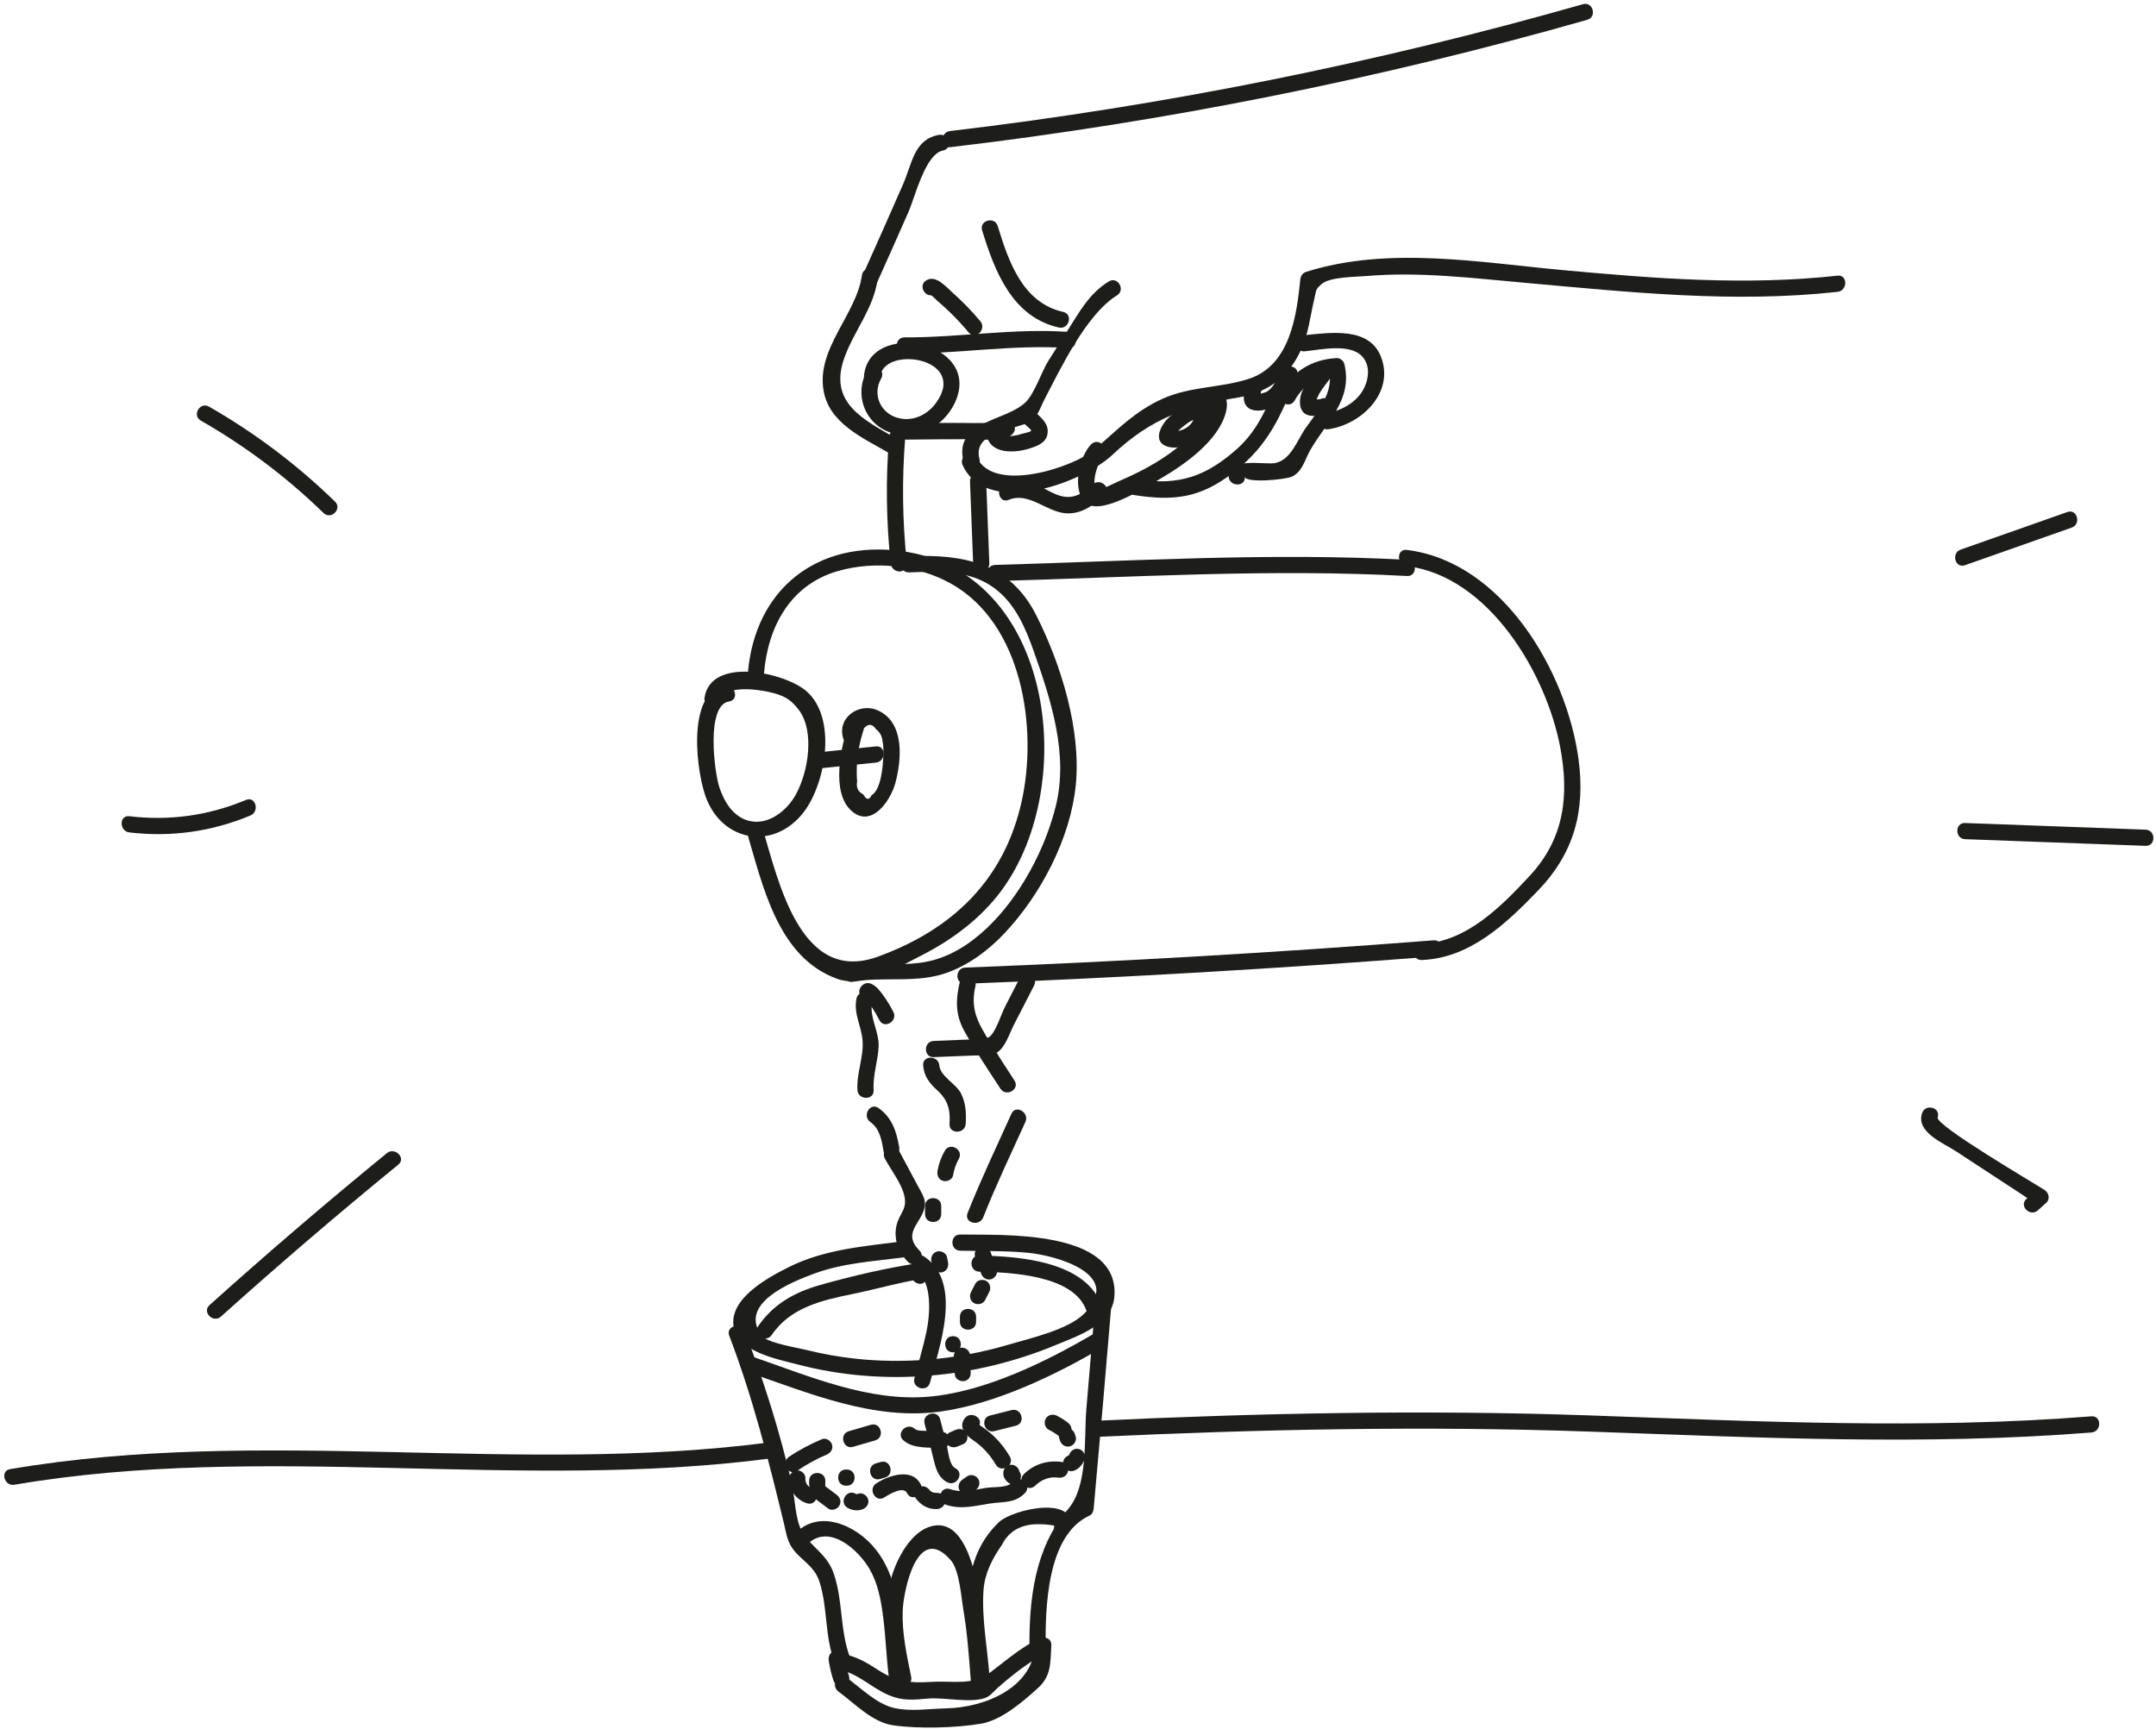 <?xml version="1.0" encoding="UTF-8" standalone="no"?> <svg xmlns="http://www.w3.org/2000/svg" xmlns:xlink="http://www.w3.org/1999/xlink" xmlns:serif="http://www.serif.com/" width="100%" height="100%" viewBox="0 0 1388 1113" xml:space="preserve" style="fill-rule:evenodd;clip-rule:evenodd;stroke-linejoin:round;stroke-miterlimit:2;"> <g> <path d="M480.749,535.553c10.283,34.4 19.821,80.941 58.392,94.712c16.475,5.888 39.766,-7.812 54.633,-15.421c19.688,-10.079 37.908,-23.775 51.092,-41.691c50.266,-68.304 33.054,-205.592 -64.709,-218.375c-54.229,-7.092 -94.15,24.433 -98.708,78.687c-0.562,6.684 9.858,6.646 10.417,0c2.529,-30.121 17.016,-57.029 47.521,-65.791c23.558,-6.763 51.337,-3.942 72.762,8.029c46.167,25.791 56.021,93.171 45.588,140.241c-11.25,50.7 -44.738,82.68 -92.771,100.046c-49.613,17.934 -63.759,-48.366 -74.175,-83.208c-1.913,-6.408 -11.971,-3.679 -10.042,2.771" style="fill:#1d1d1b;fill-rule:nonzero;"></path> <path d="M546.041,466.685c-4.571,14.271 -11.125,43.058 1.816,55.075c13.034,12.104 25.5,-6.317 28.53,-17.521c4.075,-15.05 6.133,-38.729 -10.896,-46.712c-12.388,-5.805 -27.292,4.729 -22.413,18.575c2.209,6.283 12.279,3.575 10.042,-2.767c4.058,-7.258 7.65,-8.558 10.775,-3.917c2.542,1.9 3.962,4.509 4.275,7.821c0.683,3.054 0.604,6.463 0.492,9.579c-0.23,6.179 -1.334,21.467 -7.542,25.167c-1.554,3.292 -3.329,3.121 -5.321,-0.504c-3.404,-1.692 -4.733,-4.5 -3.987,-8.425c-0.292,-3.275 -0.305,-6.579 -0.188,-9.859c0.288,-8.183 1.971,-15.97 4.458,-23.741c2.05,-6.4 -8.004,-9.138 -10.041,-2.771" style="fill:#1d1d1b;fill-rule:nonzero;"></path> <path d="M466.675,441.542c-25.438,3.8 -18.375,58.334 -11.217,74.359c12.254,27.416 44.379,30.637 62.379,6.404c13.946,-18.775 21.029,-60.288 1.296,-77.333c-14.092,-12.167 -61.558,-22.442 -65.567,4.208c-0.987,6.558 9.046,9.387 10.046,2.771c1.758,-11.675 24.754,-7.942 31.45,-6.438c8.825,1.984 13.771,4.242 19.296,11.663c10.1,13.566 6.175,39.141 -1.804,54.016c-5.517,10.288 -17.854,20.83 -30.946,17.13c-9.879,-2.788 -15.396,-12.284 -18.433,-21.242c-3.234,-9.546 -8.938,-53.221 6.27,-55.496c6.609,-0.983 3.8,-11.021 -2.77,-10.042" style="fill:#1d1d1b;fill-rule:nonzero;"></path> <path d="M525.488,494.928c12.8,-1.317 25.6,-2.638 38.396,-3.95c6.604,-0.679 6.671,-11.104 -0,-10.417c-12.796,1.313 -25.596,2.633 -38.396,3.95c-6.6,0.679 -6.675,11.1 -0,10.417" style="fill:#1d1d1b;fill-rule:nonzero;"></path> <path d="M585.311,368.532c18.908,-0.788 38.937,-1.679 54.925,10.179c13.196,9.796 19.875,25.321 25.2,40.379c11.087,31.338 22.446,66.109 14.383,99.388c-6.875,28.358 -23.396,59.283 -44.833,79.391c-10.971,10.288 -23.934,18.555 -38.921,21.396c-16.404,3.113 -33.225,-0.15 -49.746,2.779c-6.592,1.167 -3.8,11.209 2.767,10.046c20.533,-3.641 41.179,1.342 61.175,-6.041c13.979,-5.163 26.241,-14.413 36.404,-25.175c23.392,-24.775 42.467,-61.217 45.892,-95.292c3.583,-35.588 -9.459,-77.854 -25.438,-109.458c-16.996,-33.613 -46.637,-39.48 -81.808,-38.009c-6.684,0.275 -6.713,10.696 -0,10.417" style="fill:#1d1d1b;fill-rule:nonzero;"></path> <path d="M640.665,374.119c88.188,-2.425 177.013,-8.075 265.184,-3.271c6.696,0.363 6.675,-10.054 -0,-10.416c-88.171,-4.805 -176.996,0.845 -265.184,3.27c-6.687,0.184 -6.716,10.6 0,10.417" style="fill:#1d1d1b;fill-rule:nonzero;"></path> <path d="M621.39,633.372c100.63,-3.879 201.163,-9.729 301.563,-17.554c6.642,-0.517 6.696,-10.938 -0,-10.417c-100.4,7.825 -200.933,13.675 -301.563,17.554c-6.683,0.259 -6.712,10.675 0,10.417" style="fill:#1d1d1b;fill-rule:nonzero;"></path> <path d="M905.611,364.471c52.734,6.363 89.838,69.033 98.821,116.583c5.888,31.155 2.642,58.838 -19.562,82.759c-18.417,19.85 -40.967,42.729 -69.55,43.846c-6.68,0.262 -6.713,10.679 -0,10.416c30.962,-1.212 54.191,-23.3 74.662,-44.512c23.425,-24.275 30.763,-51.575 26.225,-84.942c-7.654,-56.3 -48.992,-127.133 -110.596,-134.567c-6.641,-0.795 -6.583,9.625 0,10.417" style="fill:#1d1d1b;fill-rule:nonzero;"></path> <path d="M573.905,360.321c-0.095,0.371 -0.2,0.741 -0.295,1.112c3.408,0.459 6.816,0.917 10.229,1.384c-2.896,-27.163 -3.246,-54.238 -1.046,-81.459c0.537,-6.683 -9.883,-6.65 -10.417,0c-2.2,27.221 -1.85,54.3 1.046,81.459c0.588,5.516 8.6,7.454 10.229,1.383c0.1,-0.371 0.2,-0.742 0.3,-1.108c1.738,-6.484 -8.304,-9.25 -10.046,-2.771" style="fill:#1d1d1b;fill-rule:nonzero;"></path> <path d="M619.8,299.636c15.87,33.825 77.125,11.354 96.558,-6.971c24.904,-23.488 47.483,-31.196 80.754,-36.742c19.013,-3.175 32.313,-13 40.404,-30.504c4.896,-10.587 5.925,-21.642 8.579,-32.787c1.442,-6.075 0.58,-6.225 4.921,-9.888c5.4,-4.546 21.879,-4.442 28.771,-5.033c33.938,-2.917 68.788,1.391 102.583,4.421c66.809,5.987 133.6,13.15 200.609,5.762c6.591,-0.729 6.666,-11.154 -0,-10.417c-58.884,6.492 -117.717,1.855 -176.488,-3.545c-53.958,-4.959 -112.775,-15.609 -165.562,1.083c-2.384,0.754 -3.584,2.642 -3.825,5.025c-2.396,23.862 -6.788,55.379 -33.329,63.925c-18.317,5.9 -37.055,4.625 -55.134,12.683c-17.866,7.959 -29.433,20.204 -43.866,32.667c-12.988,11.212 -64.825,28.842 -75.98,5.062c-2.845,-6.066 -11.829,-0.783 -8.995,5.259" style="fill:#1d1d1b;fill-rule:nonzero;"></path> <path d="M611.633,94.782c138.737,-16.413 275.842,-43.767 410.208,-82.03c6.438,-1.829 3.704,-11.883 -2.766,-10.041c-133.455,37.996 -269.642,65.354 -407.442,81.654c-6.575,0.779 -6.654,11.2 -0,10.417" style="fill:#1d1d1b;fill-rule:nonzero;"></path> <path d="M604.329,86.859c-15.946,3.05 -16.925,17.996 -23.058,32.029c-8.654,19.796 -17.429,39.538 -26.284,59.242c-2.725,6.067 6.246,11.371 8.992,5.258c6.996,-15.554 13.938,-31.133 20.804,-46.746c4.384,-9.966 10.879,-37.545 22.317,-39.737c6.575,-1.258 3.792,-11.3 -2.771,-10.046" style="fill:#1d1d1b;fill-rule:nonzero;"></path> <path d="M624.467,309.967c0.679,17.537 1.354,35.075 2.029,52.612c0.262,6.68 10.679,6.717 10.416,0c-0.675,-17.537 -1.35,-35.075 -2.029,-52.612c-0.258,-6.683 -10.675,-6.713 -10.416,-0" style="fill:#1d1d1b;fill-rule:nonzero;"></path> <path d="M558.3,238.429c-8.62,15.071 -1.85,34.275 14.838,40.017c16.933,5.838 34.717,-3.812 41.825,-19.65c17.775,-39.612 -57.083,-53.817 -58.833,-15.408c-0.3,6.704 10.116,6.691 10.416,-0c0.984,-21.5 57.004,-13.409 36.246,15.746c-5.5,7.716 -14.625,12.379 -24.175,10.095c-11.621,-2.779 -17.296,-15.095 -11.325,-25.541c3.338,-5.834 -5.658,-11.084 -8.992,-5.259" style="fill:#1d1d1b;fill-rule:nonzero;"></path> <path d="M583.606,283.042c14.75,-0.237 29.466,-0.25 44.216,-0.262c6.396,-0.004 20.38,2.187 24.675,-4.163c3.763,-5.566 -5.258,-10.783 -8.995,-5.258c1.837,-2.717 -6.2,-1.104 -9.3,-1.042c-4.963,0.1 -9.921,0.046 -14.88,-0.012c-11.908,-0.142 -23.808,0.129 -35.716,0.321c-6.696,0.108 -6.717,10.525 -0,10.416" style="fill:#1d1d1b;fill-rule:nonzero;"></path> <path d="M764.986,263.751c3.175,-1.475 6.358,-1.604 9.55,-0.392c4.954,-0.283 5.441,1.4 1.45,5.059c-1.192,3.6 -5.546,7.654 -8.142,10.504c-6.892,7.567 -15.183,13.725 -23.917,18.992c-7.712,4.654 -15.812,8.566 -24.095,12.091c-1.621,0.692 -11.884,6.221 -13.713,4.671c-4.512,-3.837 2.204,-19.75 3.763,-21.271c4.804,-4.691 -2.567,-12.05 -7.367,-7.362c-7.588,7.412 -13.396,30.804 -2.529,38.379c9.958,6.946 38.341,-11.142 47.058,-16.225c15.325,-8.929 37.267,-24.217 42.083,-42.513c5.025,-19.095 -16.154,-14.304 -26.912,-11.979c-6.546,1.417 -3.775,11.463 2.771,10.046" style="fill:#1d1d1b;fill-rule:nonzero;"></path> <path d="M729.858,318.699c26.229,4.121 43.142,1.813 64.242,-14.542c22.587,-17.504 30.337,-36.087 40.854,-62.058c2.517,-6.208 -7.558,-8.908 -10.042,-2.767c-7.491,18.5 -13.4,36.238 -28.754,49.867c-19.737,17.517 -37.354,23.567 -63.533,19.454c-6.554,-1.029 -9.383,9.004 -2.767,10.046" style="fill:#1d1d1b;fill-rule:nonzero;"></path> <path d="M801.395,306.919c0.371,4.329 26.613,1.892 30.596,-0.15c6.659,-3.417 8.034,-10.854 11.509,-16.933c10.516,-18.367 27.545,-32.317 21.979,-55.479c-0.509,-2.113 -2.813,-3.942 -5.021,-3.821c-15.629,0.85 -28.2,8.391 -35.971,22.041c-3.321,5.83 5.675,11.088 8.996,5.259c5.846,-10.267 15.129,-16.242 26.975,-16.884c-1.675,-1.279 -3.35,-2.55 -5.021,-3.825c3.638,15.142 -6.254,26.505 -14.462,37.855c-5.834,8.066 -9.53,20.854 -19.9,23.12c-6.321,1.38 -31.221,-4.254 -30.096,8.817c0.571,6.629 10.991,6.688 10.416,0" style="fill:#1d1d1b;fill-rule:nonzero;"></path> <path d="M582.336,227.63c35.175,0.146 70.059,-5.962 105.259,-3.546c6.687,0.463 6.658,-9.958 -0,-10.416c-35.2,-2.417 -70.084,3.691 -105.259,3.546c-6.704,-0.03 -6.712,10.387 0,10.416" style="fill:#1d1d1b;fill-rule:nonzero;"></path> <path d="M839.945,226.178c10.255,-0.971 29.196,-5.45 37.167,3.471c6.296,7.045 3.433,18.35 -1.958,24.891c-5.646,6.846 -13.996,10.484 -22.588,11.759c-6.604,0.979 -3.796,11.016 2.771,10.045c21.275,-3.154 42.533,-23.67 33.758,-46.512c-7.545,-19.633 -32.612,-15.642 -49.15,-14.071c-6.616,0.625 -6.683,11.046 0,10.417" style="fill:#1d1d1b;fill-rule:nonzero;"></path> <path d="M554.968,177.04c-3.688,25.588 -29.342,47.063 -24.804,74.267c3.533,21.179 25.179,30.5 41.712,40.104c5.804,3.379 11.059,-5.621 5.254,-8.992c-21.329,-12.4 -44.195,-23.095 -33.395,-52.483c6.45,-17.55 18.541,-31.121 21.279,-50.129c0.946,-6.554 -9.092,-9.388 -10.046,-2.767" style="fill:#1d1d1b;fill-rule:nonzero;"></path> <path d="M649.385,321.824c13.013,-5.417 24.196,7.896 37.071,8.667c9.875,0.587 17.484,-5.279 24.554,-11.379c5.084,-4.388 -2.312,-11.73 -7.366,-7.367c-5.788,4.996 -11.067,9.475 -19.371,7.892c-5.596,-1.071 -10.667,-4.771 -15.879,-6.905c-7.371,-3.004 -14.317,-4.058 -21.779,-0.95c-6.1,2.538 -3.421,12.621 2.77,10.042" style="fill:#1d1d1b;fill-rule:nonzero;"></path> <path d="M632.275,148.285c8.071,26.367 19.417,55.887 49.429,62.579c6.533,1.454 9.321,-8.583 2.767,-10.046c-26.15,-5.829 -35.179,-32.516 -42.15,-55.3c-1.959,-6.391 -12.013,-3.666 -10.046,2.767" style="fill:#1d1d1b;fill-rule:nonzero;"></path> <path d="M630.566,295.424c-4.837,-18.208 24.788,-18.817 32.725,-24.129c5.071,-3.396 6.234,-8.563 9.104,-14.092c10.459,-20.137 27.08,-54.979 46.696,-67.021c5.704,-3.5 0.475,-12.516 -5.258,-8.995c-12.692,7.791 -19.167,20.016 -27.021,32.379c-3.929,6.187 -7.904,12.35 -11.796,18.566c-4.475,7.138 -8.975,21.238 -14.721,26.796c-13.391,12.959 -47.12,11.629 -39.77,39.263c1.72,6.475 11.77,3.729 10.041,-2.767" style="fill:#1d1d1b;fill-rule:nonzero;"></path> <path d="M639.933,272.007c-0.342,0.087 -0.679,0.167 -1.017,0.254c-2.237,0.563 -3.791,2.771 -3.825,5.025c-0.221,15.029 17.004,14.842 27.354,11.563c5.321,-1.688 11.271,-3.663 12.005,-10.038c0.745,-6.471 -4.621,-10.046 -8.546,-14.133c-4.65,-4.846 -12.004,2.525 -7.363,7.366c0.538,0.563 5.575,4.642 5.346,5.2c-0.379,0.913 -4.154,1.546 -5.108,1.838c-2.867,0.879 -13.359,4.117 -13.271,-1.796c-1.275,1.671 -2.546,3.342 -3.825,5.021c0.342,-0.088 0.679,-0.171 1.017,-0.258c6.5,-1.63 3.741,-11.684 -2.767,-10.042" style="fill:#1d1d1b;fill-rule:nonzero;"></path> <path d="M771.757,259.173c-7.621,0.338 -13.763,4.659 -19.275,9.617c-4.388,3.942 -10.417,14.183 -2.571,18.087c6.35,3.167 16.216,-0.041 21.425,-4.104c6.15,-4.783 8.637,-11.979 7.587,-19.55c-0.916,-6.612 -10.954,-3.796 -10.041,2.771c1.054,7.625 -8.946,13.446 -15.584,11.104l3.113,2.392c0.391,0.925 1.658,-1.625 2.45,-2.425c1.116,-1.133 2.396,-2.146 3.646,-3.125c2.733,-2.142 5.683,-4.192 9.25,-4.35c6.675,-0.296 6.708,-10.713 -0,-10.417" style="fill:#1d1d1b;fill-rule:nonzero;"></path> <path d="M801.892,248.993c-1.129,3.946 -2.233,9.116 0.671,12.55c2.987,3.525 8.546,3.146 12.571,2.054c9.179,-2.488 15.158,-10.475 17.487,-19.35c1.7,-6.488 -8.341,-9.258 -10.046,-2.771c-1.079,4.121 -2.979,7.988 -6.608,10.429c-1.742,1.171 -3.754,1.121 -5.483,2.004l-1.334,0.013c0.667,0.725 1.334,1.454 2,2.183c-0.104,0.059 0.738,-4.183 0.788,-4.346c1.846,-6.454 -8.2,-9.212 -10.046,-2.766" style="fill:#1d1d1b;fill-rule:nonzero;"></path> <path d="M847.998,237.494c-4.946,6.704 -12.588,14.733 -10.892,23.841c0.742,3.992 3.329,6.125 7.4,6.392c3.784,0.242 8.634,0.458 11.579,-2.233c1.367,-1.246 1.809,-3.334 1.346,-5.071c-0.037,-0.121 -0.071,-0.25 -0.104,-0.371c-1.733,-6.471 -11.783,-3.725 -10.046,2.767c0.038,0.125 0.071,0.25 0.104,0.375c0.446,-1.688 0.888,-3.38 1.338,-5.071c1.529,-1.046 1.279,-1.35 -0.75,-0.909c-2.15,-0.454 -2.379,0.188 -0.683,1.925c-0.83,-0.116 1.933,-5.533 2.141,-5.875c2.209,-3.683 5.017,-7.058 7.563,-10.512c3.983,-5.4 -5.054,-10.6 -8.996,-5.258" style="fill:#1d1d1b;fill-rule:nonzero;"></path> <path d="M601.709,189.402c0.241,-0.138 0.475,-0.271 0.716,-0.413c-1.333,0.175 -2.675,0.35 -4.012,0.525c1.812,0.746 3.992,3.284 5.529,4.596c2.467,2.109 4.867,4.288 7.208,6.534c4.446,4.279 8.617,8.808 12.588,13.525c4.321,5.137 11.658,-2.267 7.367,-7.363c-5.434,-6.458 -11.267,-12.554 -17.592,-18.15c-4.258,-3.762 -10.829,-11.817 -17.063,-8.25c-5.816,3.329 -0.575,12.333 5.259,8.996" style="fill:#1d1d1b;fill-rule:nonzero;"></path> <path d="M601.127,680.601l25.525,-1.038c4.717,-0.191 11.158,0.609 15.404,-2.062c5.117,-3.217 8.038,-12.575 10.604,-17.571c4.359,-8.479 8.717,-16.963 13.075,-25.442c3.059,-5.954 -5.925,-11.229 -8.991,-5.258c-3.271,6.358 -6.542,12.721 -9.809,19.083c-2.433,4.734 -5.758,15.892 -9.804,19.079c-3.6,2.83 -10.262,1.746 -14.733,1.925c-7.092,0.288 -14.183,0.58 -21.271,0.867c-6.683,0.271 -6.717,10.688 0,10.417" style="fill:#1d1d1b;fill-rule:nonzero;"></path> <path d="M555.835,642.478c2.5,1.192 4.033,3.892 5.529,6.125c1.758,2.634 3.333,5.371 4.775,8.192c3.05,5.967 12.041,0.7 8.991,-5.263c-1.779,-3.479 -3.77,-6.837 -6.041,-10.02c-2.209,-3.1 -4.475,-6.35 -7.996,-8.025c-6.025,-2.875 -11.313,6.104 -5.258,8.991" style="fill:#1d1d1b;fill-rule:nonzero;"></path> <path d="M581.669,799.147c-25.409,3.284 -50.75,5.063 -74.05,16.742c-12.821,6.425 -37.771,19.763 -35.413,37.579c2.225,16.759 27.733,21.417 40.438,24.788c28.2,7.483 57.804,9.841 86.85,7.337c27.733,-2.387 54.858,-9.071 80.55,-19.775c14.016,-5.837 35.858,-12.929 37.362,-30.854c3.696,-44 -73.696,-39.625 -99.221,-40.146c-6.708,-0.137 -6.708,10.279 0,10.417c14.488,0.296 29.213,-0.021 43.654,1.337c16.805,1.584 62.205,13.334 36.146,39.2c-10.479,10.405 -34.666,15.809 -48.421,19.871c-17.529,5.171 -35.566,8.575 -53.808,9.854c-14.958,1.055 -30.021,0.871 -44.933,-0.725c-10.734,-1.145 -21.317,-3.058 -31.779,-5.658c-6.105,-1.517 -25.217,-4.475 -28.746,-9.262c-15.25,-20.7 19.154,-34.459 34.191,-39.975c18.325,-6.73 37.988,-7.83 57.18,-10.313c6.554,-0.846 6.641,-11.275 -0,-10.417" style="fill:#1d1d1b;fill-rule:nonzero;"></path> <path d="M551.367,643.015c-1.908,9.963 3.179,17.196 3.933,26.938c0.83,10.65 -3.954,21.05 -3.283,31.854c0.417,6.658 10.833,6.708 10.417,-0c-0.596,-9.613 2.729,-18.425 3.208,-27.892c0.488,-9.516 -5.987,-18.966 -4.229,-28.133c1.254,-6.546 -8.783,-9.354 -10.046,-2.767" style="fill:#1d1d1b;fill-rule:nonzero;"></path> <path d="M560.307,722.373c6.208,4.379 7.375,12.079 8.558,19.059c1.117,6.595 11.154,3.8 10.046,-2.767c-1.721,-10.142 -4.617,-19.133 -13.346,-25.288c-5.496,-3.87 -10.704,5.159 -5.258,8.996" style="fill:#1d1d1b;fill-rule:nonzero;"></path> <path d="M617.948,631.972c-2.779,11.942 -3.008,21.371 3.067,32.221c7.046,12.591 15.179,24.687 23.079,36.75c3.663,5.587 12.683,0.375 9,-5.259c-5.462,-8.333 -10.837,-16.72 -16.075,-25.195c-7.487,-12.113 -12.525,-20.721 -9.025,-35.75c1.517,-6.517 -8.525,-9.305 -10.046,-2.767" style="fill:#1d1d1b;fill-rule:nonzero;"></path> <path d="M651.143,717.043c-9.608,21.237 -19.633,42.333 -28.237,64c-2.475,6.233 7.596,8.937 10.046,2.771c8.266,-20.825 17.954,-41.105 27.187,-61.509c2.742,-6.062 -6.233,-11.366 -8.996,-5.262" style="fill:#1d1d1b;fill-rule:nonzero;"></path> <path d="M627.722,808.97c1.304,3.671 2.613,7.337 3.917,11.008c0.946,2.646 3.554,4.421 6.408,3.638c2.563,-0.704 4.583,-3.746 3.638,-6.409c-1.309,-3.666 -2.613,-7.337 -3.921,-11.008c-0.938,-2.65 -3.55,-4.421 -6.404,-3.637c-2.563,0.704 -4.588,3.745 -3.638,6.408" style="fill:#1d1d1b;fill-rule:nonzero;"></path> <path d="M627.848,826.577c-0.9,1.754 -1.8,3.504 -2.696,5.254c-1.283,2.5 -0.654,5.65 1.867,7.129c2.329,1.362 5.837,0.642 7.129,-1.875c0.9,-1.746 1.796,-3.496 2.696,-5.25c1.283,-2.504 0.65,-5.654 -1.871,-7.125c-2.329,-1.363 -5.834,-0.646 -7.125,1.867" style="fill:#1d1d1b;fill-rule:nonzero;"></path> <path d="M617.981,847.739l-0,3.305c-0,6.7 10.416,6.712 10.416,-0l0,-3.305c0,-6.7 -10.416,-6.712 -10.416,0" style="fill:#1d1d1b;fill-rule:nonzero;"></path> <path d="M614.058,872.837c-0.312,4.254 0.013,8.421 0.742,12.617c0.483,2.775 3.879,4.333 6.408,3.637c2.929,-0.804 4.121,-3.625 3.638,-6.404c-0.567,-3.254 -0.617,-6.558 -0.371,-9.85c0.204,-2.808 -2.542,-5.208 -5.208,-5.208c-2.992,-0 -5.005,2.391 -5.209,5.208" style="fill:#1d1d1b;fill-rule:nonzero;"></path> <path d="M613.529,870.664c6.704,0 6.713,-10.416 0,-10.416c-6.7,-0 -6.708,10.416 0,10.416" style="fill:#1d1d1b;fill-rule:nonzero;"></path> <path d="M594.311,685.96c0.563,6.779 3.859,11.267 8.813,15.758c7.033,6.379 8.804,12.479 8.166,21.867c-0.445,6.696 9.971,6.667 10.417,-0c0.454,-6.708 0.058,-13.596 -3.075,-19.692c-3.183,-6.191 -13.321,-10.933 -13.904,-17.933c-0.55,-6.638 -10.971,-6.692 -10.417,-0" style="fill:#1d1d1b;fill-rule:nonzero;"></path> <path d="M608.272,740.863c-2.317,4.046 -3.958,8.429 -4.733,13.029c-0.463,2.771 0.733,5.608 3.637,6.408c2.5,0.684 5.942,-0.85 6.409,-3.637c0.633,-3.767 1.783,-7.225 3.683,-10.542c3.333,-5.829 -5.663,-11.079 -8.996,-5.258" style="fill:#1d1d1b;fill-rule:nonzero;"></path> <path d="M595.528,776.422l-0,5.287c-0,6.7 10.417,6.713 10.417,0l-0,-5.287c-0,-6.7 -10.417,-6.713 -10.417,-0" style="fill:#1d1d1b;fill-rule:nonzero;"></path> <path d="M599.621,812.156c0.225,1.104 0.442,2.2 0.667,3.3c0.558,2.758 3.829,4.35 6.408,3.638c2.871,-0.784 4.196,-3.638 3.638,-6.405c-0.221,-1.1 -0.446,-2.2 -0.671,-3.3c-0.558,-2.758 -3.829,-4.345 -6.404,-3.637c-2.871,0.787 -4.2,3.642 -3.638,6.404" style="fill:#1d1d1b;fill-rule:nonzero;"></path> <path d="M469.474,859.947c15.108,39.645 25.246,79.791 35.217,120.916c1.316,5.409 1.821,10.021 4.662,14.746c5.146,8.55 14.721,11.725 18.246,22.858c5.4,17.046 3.225,34.946 9.742,51.859c2.387,6.191 12.462,3.504 10.046,-2.767c-6.813,-17.671 -4.521,-36.933 -10.721,-54.679c-4.417,-12.621 -14.534,-16.708 -20.421,-27.054c-4.383,-7.7 -4.471,-22.075 -6.517,-30.838c-2.391,-10.233 -5.008,-20.416 -7.837,-30.537c-6.371,-22.784 -13.946,-45.167 -22.375,-67.275c-2.363,-6.2 -12.438,-3.513 -10.042,2.771" style="fill:#1d1d1b;fill-rule:nonzero;"></path> <path d="M705.656,833.115c-2.021,24.384 -4.084,48.759 -6.204,73.129c-1.78,20.475 1.37,50.075 -11.984,65.55c-21.229,24.596 -25.041,57.721 -24.708,89.555c0.071,6.704 10.487,6.72 10.417,-0c-0.267,-25.605 0.55,-73 28.341,-85.625c1.729,-0.788 2.421,-2.775 2.579,-4.5c4.163,-46.017 8.155,-92.055 11.975,-138.109c0.555,-6.679 -9.866,-6.641 -10.416,0" style="fill:#1d1d1b;fill-rule:nonzero;"></path> <path d="M539.111,1074.75c13.204,2.287 21.209,11.575 33.059,16.637c9.045,3.867 15.991,2.992 25.5,2.183c10.533,-0.895 26.77,3.121 36.658,-0.425c3.196,-1.145 5.658,-4.458 8.15,-6.65c7.875,-6.92 15.779,-13.216 24.771,-18.716c5.708,-3.492 0.479,-12.504 -5.259,-8.992c-8.795,5.379 -16.145,11.638 -24.291,17.829c-11.709,8.909 -23.467,5.359 -38.05,6.229c-13.954,0.838 -22.338,0.071 -34.184,-7.583c-7.895,-5.104 -14.225,-8.933 -23.583,-10.554c-6.554,-1.138 -9.371,8.9 -2.771,10.042" style="fill:#1d1d1b;fill-rule:nonzero;"></path> <path d="M518.538,995.449c14.684,-16.38 34.963,3.266 41.638,15.366c5.146,9.313 7,19.596 8.354,29.954c2.046,15.705 2.2,31.513 4.842,47.163c1.112,6.596 11.15,3.796 10.041,-2.771c-4.912,-29.146 -0.225,-63.192 -19.825,-87.833c-12.35,-15.517 -36.95,-26.492 -52.416,-9.246c-4.463,4.983 2.879,12.371 7.366,7.367" style="fill:#1d1d1b;fill-rule:nonzero;"></path> <path d="M586.588,1079.52c-2.875,-13.934 -5.929,-28.1 -5.454,-42.405c0.408,-12.108 9.221,-57.533 30.958,-32.608c5.609,6.433 6.755,23.996 8.146,32.192c2.538,14.941 3.596,30.096 4.729,45.196c0.496,6.641 10.917,6.7 10.417,-0c-1.379,-18.434 -2.383,-107.205 -35.312,-99.392c-13.3,3.158 -22.28,20.246 -25.934,32.167c-6.804,22.195 -2.162,45.491 2.409,67.616c1.354,6.563 11.395,3.784 10.041,-2.766" style="fill:#1d1d1b;fill-rule:nonzero;"></path> <path d="M636.999,1078.87c-1.379,-17.867 -5.071,-37.125 -3.837,-55.025c0.766,-11.105 5.845,-20.534 12.008,-29.509c4.046,-7.871 10.846,-12.187 20.408,-12.95c4.421,-0.216 8.821,0.05 13.184,0.809c-1.742,6.483 8.308,9.245 10.05,2.766c6.095,-22.691 -36.809,-13.696 -46.075,-4.646c-27.463,26.825 -18.784,64.58 -16.155,98.555c0.517,6.641 10.938,6.695 10.417,-0" style="fill:#1d1d1b;fill-rule:nonzero;"></path> <path d="M481.693,883.506c39.609,13.613 81.317,31.288 124.104,25.242c35.513,-5.021 73.53,-23.346 104.196,-41.367c5.775,-3.396 0.542,-12.404 -5.258,-8.996c-30.921,18.171 -70.471,37.7 -106.763,40.834c-38.954,3.366 -77.45,-13.367 -113.512,-25.755c-6.35,-2.187 -9.083,7.871 -2.767,10.042" style="fill:#1d1d1b;fill-rule:nonzero;"></path> <path d="M496.867,859.43c12.054,-17.804 32.454,-22.308 52.183,-26.35c15.421,-3.158 30.254,-7.575 45.821,-9.917l-5.884,-7.654l-1.583,3.163c-3,5.975 5.983,11.258 8.996,5.254l1.587,-3.159c2.175,-4.341 -1.391,-8.325 -5.887,-7.65c-21.317,3.209 -43.246,8.288 -64.013,14.171c-16.695,4.729 -30.387,12.359 -40.216,26.884c-3.767,5.566 5.254,10.783 8.996,5.258" style="fill:#1d1d1b;fill-rule:nonzero;"></path> <path d="M630.465,818.748c19.437,0.429 60.779,1.95 68.875,24.921c2.212,6.279 12.283,3.579 10.041,-2.771c-10.221,-29.013 -53.171,-32 -78.916,-32.567c-6.705,-0.15 -6.7,10.267 -0,10.417" style="fill:#1d1d1b;fill-rule:nonzero;"></path> <path d="M508.085,951.837c-0.417,7.308 4.587,13.892 11.458,16.021c6.417,1.987 9.159,-8.063 2.767,-10.042c-2.538,-0.792 -3.963,-3.246 -3.808,-5.979c0.158,-2.813 -2.509,-5.208 -5.209,-5.208c-2.954,-0 -5.05,2.387 -5.208,5.208" style="fill:#1d1d1b;fill-rule:nonzero;"></path> <path d="M526.172,965.96c2.354,1.775 4.708,3.554 7.058,5.325c2.246,1.696 5.825,0.359 7.125,-1.866c1.562,-2.671 0.387,-5.43 -1.867,-7.13c-2.35,-1.775 -4.704,-3.545 -7.058,-5.325c-2.246,-1.691 -5.825,-0.358 -7.125,1.871c-1.558,2.667 -0.383,5.425 1.867,7.125" style="fill:#1d1d1b;fill-rule:nonzero;"></path> <path d="M545.601,970.734c2.9,1.704 6.471,2.212 9.654,1c2.63,-1 4.434,-3.513 3.638,-6.409c-0.692,-2.512 -3.763,-4.641 -6.408,-3.637c-0.305,0.116 -1.155,0.308 -1.167,0.308c0.146,0.004 0.871,0.521 -0.458,-0.258c-5.788,-3.413 -11.038,5.591 -5.259,8.996" style="fill:#1d1d1b;fill-rule:nonzero;"></path> <path d="M569.364,964.052c2.829,-1.854 12.288,-7.533 14.563,-2.767c2.887,6.046 11.875,0.771 8.995,-5.258c-5.429,-11.371 -20.866,-6.188 -28.816,-0.971c-5.579,3.667 -0.367,12.692 5.258,8.996" style="fill:#1d1d1b;fill-rule:nonzero;"></path> <path d="M589.567,964.699c3.287,4.379 8.079,7.171 13.691,6.875c2.813,-0.15 5.209,-2.287 5.209,-5.208c-0,-2.704 -2.384,-5.359 -5.209,-5.209c-1.741,0.092 -3.679,-0.358 -4.7,-1.716c-1.683,-2.246 -4.5,-3.404 -7.125,-1.867c-2.212,1.296 -3.566,4.863 -1.866,7.125" style="fill:#1d1d1b;fill-rule:nonzero;"></path> <path d="M608.837,968.772c9.788,3.267 18.663,0.763 28.496,-0.758c8.584,-1.325 16.142,-0.004 22.592,-6.833c4.6,-4.871 -2.75,-12.254 -7.367,-7.367c-4.35,4.608 -12.121,3.171 -17.991,4.154c-8,1.342 -14.992,3.421 -22.963,0.763c-6.371,-2.129 -9.104,7.925 -2.767,10.041" style="fill:#1d1d1b;fill-rule:nonzero;"></path> <path d="M666.5,956.476c3.795,-3.767 9.116,-5.925 14.525,-5.159c2.804,0.396 5.558,-0.687 6.404,-3.637c0.7,-2.433 -0.854,-6.013 -3.638,-6.404c-9.204,-1.313 -17.983,1.212 -24.658,7.833c-4.763,4.729 2.6,12.1 7.367,7.367" style="fill:#1d1d1b;fill-rule:nonzero;"></path> <path d="M692.244,946.539c3.033,-1.521 4.888,-4.083 6.096,-7.171c1.029,-2.616 -1.129,-5.716 -3.638,-6.404c-2.954,-0.812 -5.37,1.008 -6.404,3.638c-0.133,0.325 -0.554,0.562 -1.312,0.945c-2.509,1.263 -3.221,4.805 -1.867,7.125c1.492,2.555 4.604,3.138 7.125,1.867" style="fill:#1d1d1b;fill-rule:nonzero;"></path> <path d="M513.216,946.917c5.946,-4.012 12.216,-7.55 18.829,-10.329c2.612,-1.1 4.421,-3.437 3.637,-6.412c-0.65,-2.446 -3.816,-4.725 -6.408,-3.638c-7.475,3.146 -14.583,6.842 -21.317,11.384c-5.529,3.729 -0.32,12.754 5.259,8.995" style="fill:#1d1d1b;fill-rule:nonzero;"></path> <path d="M549.206,931.504c4.746,-1.383 9.492,-2.762 14.238,-4.146c6.421,-1.866 3.691,-11.925 -2.771,-10.041c-4.746,1.379 -9.488,2.762 -14.238,4.145c-6.42,1.867 -3.691,11.921 2.771,10.042" style="fill:#1d1d1b;fill-rule:nonzero;"></path> <path d="M581.522,927.256c6.367,5.742 16.809,4.521 24.796,5.008c6.7,0.409 6.675,-10.008 0,-10.416c-3.458,-0.213 -6.916,-0.421 -10.379,-0.634c-2.037,-0.12 -5.387,0.171 -7.046,-1.329c-4.971,-4.475 -12.358,2.867 -7.371,7.371" style="fill:#1d1d1b;fill-rule:nonzero;"></path> <path d="M616.695,931.191c1.2,-0.509 2.404,-1.021 3.604,-1.534c2.588,-1.104 3.158,-4.916 1.867,-7.125c-1.567,-2.679 -4.525,-2.979 -7.121,-1.87c-1.208,0.512 -2.408,1.025 -3.608,1.537c-2.588,1.1 -3.163,4.913 -1.867,7.125c1.567,2.675 4.529,2.979 7.125,1.867" style="fill:#1d1d1b;fill-rule:nonzero;"></path> <path d="M640.116,921.405c4.633,-1.167 9.271,-2.333 13.908,-3.5c6.492,-1.633 3.742,-11.688 -2.77,-10.046c-4.634,1.167 -9.271,2.338 -13.909,3.504c-6.496,1.634 -3.741,11.684 2.771,10.042" style="fill:#1d1d1b;fill-rule:nonzero;"></path> <path d="M675.114,920.457c2.433,1.237 4.725,2.667 6.9,4.308c2.246,1.692 5.825,0.359 7.125,-1.871c1.562,-2.666 0.387,-5.429 -1.867,-7.125c-2.175,-1.641 -4.467,-3.07 -6.896,-4.304c-2.512,-1.275 -5.65,-0.658 -7.129,1.867c-1.354,2.321 -0.65,5.846 1.867,7.125" style="fill:#1d1d1b;fill-rule:nonzero;"></path> <path d="M681.917,926.011c0.171,0.513 0.342,1.025 0.517,1.542c0.891,2.666 3.587,4.412 6.404,3.637c2.604,-0.716 4.537,-3.729 3.637,-6.408c-0.17,-0.513 -0.341,-1.029 -0.516,-1.542c-0.892,-2.666 -3.588,-4.412 -6.404,-3.637c-2.605,0.716 -4.534,3.725 -3.638,6.408" style="fill:#1d1d1b;fill-rule:nonzero;"></path> <path d="M595.231,916.542c2.129,8.088 4.116,16.209 6.125,24.33c1.366,5.541 3.121,10.7 8.487,13.445c5.959,3.055 11.234,-5.929 5.259,-8.991c-4.121,-2.109 -4.617,-11.046 -5.575,-14.921c-1.371,-5.558 -2.796,-11.096 -4.255,-16.629c-1.704,-6.479 -11.754,-3.734 -10.041,2.766" style="fill:#1d1d1b;fill-rule:nonzero;"></path> <path d="M620.972,913.291c-4.075,5.721 0.833,10.8 5.416,13.879c6.096,4.1 10.971,9.5 14.709,15.8c3.42,5.763 12.429,0.525 8.995,-5.258c-2.641,-4.442 -5.77,-8.625 -9.45,-12.267c-1.658,-1.637 -3.429,-3.141 -5.266,-4.571c-1.004,-0.779 -2.025,-1.537 -3.075,-2.266c-0.438,-0.288 -0.875,-0.575 -1.317,-0.871c-1.25,-1.258 -1.592,-0.988 -1.021,0.812c3.896,-5.475 -5.133,-10.683 -8.991,-5.258" style="fill:#1d1d1b;fill-rule:nonzero;"></path> <path d="M645.898,948.244c-0.125,2.863 1.384,4.929 3.554,6.571c2.246,1.696 5.825,0.354 7.125,-1.871c1.563,-2.671 0.38,-5.421 -1.87,-7.125c0.537,0.808 1.07,1.617 1.608,2.425c0.121,-2.812 -2.483,-5.208 -5.208,-5.208c-2.921,-0 -5.088,2.387 -5.209,5.208" style="fill:#1d1d1b;fill-rule:nonzero;"></path> <path d="M622.733,950.429c-1.016,0.704 -2.033,1.404 -3.05,2.108c-2.316,1.592 -3.366,4.571 -1.871,7.125c1.342,2.292 4.8,3.471 7.125,1.867c1.017,-0.7 2.038,-1.404 3.055,-2.104c2.308,-1.596 3.362,-4.571 1.866,-7.125c-1.337,-2.292 -4.796,-3.475 -7.125,-1.871" style="fill:#1d1d1b;fill-rule:nonzero;"></path> <path d="M566.931,941.266c-1.038,0.308 -2.075,0.612 -3.117,0.921c-6.417,1.891 -3.683,11.945 2.771,10.045c1.037,-0.308 2.079,-0.616 3.117,-0.92c6.416,-1.892 3.683,-11.946 -2.771,-10.046" style="fill:#1d1d1b;fill-rule:nonzero;"></path> <path d="M545.145,946.116l-0.512,0c-6.7,0 -6.713,10.417 -0,10.417l0.512,-0c6.705,-0 6.713,-10.417 0,-10.417" style="fill:#1d1d1b;fill-rule:nonzero;"></path> <path d="M520.915,953.379l-0,2.054c-0,6.709 10.416,6.713 10.416,0l0,-2.054c0,-6.7 -10.416,-6.712 -10.416,0" style="fill:#1d1d1b;fill-rule:nonzero;"></path> <path d="M539.766,1089.04c10.621,7.8 21.729,19.792 35.275,21.758c16.209,2.355 40.484,1.725 56.592,-1.058c13.204,-2.283 26.596,-13.946 36.367,-22.725c8.904,-7.996 8.158,-16.221 8.833,-27.687c0.4,-6.692 -10.021,-6.671 -10.417,-0c-1.621,27.491 -32.566,40.025 -57.212,40.558c-10.934,0.237 -23.134,2.225 -33.8,-0.283c-11.046,-2.6 -21.313,-12.9 -30.379,-19.555c-5.409,-3.975 -10.613,5.063 -5.259,8.992" style="fill:#1d1d1b;fill-rule:nonzero;"></path> <path d="M533.553,1069.4c0.671,4.204 1.65,8.316 2.942,12.371c2.025,6.362 12.083,3.645 10.045,-2.771c-1.287,-4.054 -2.27,-8.167 -2.945,-12.367c-0.442,-2.779 -3.905,-4.325 -6.405,-3.637c-2.958,0.812 -4.083,3.616 -3.637,6.404" style="fill:#1d1d1b;fill-rule:nonzero;"></path> <path d="M569.637,745.9c3.8,7.088 10.208,15.25 12.32,23.004c2.638,9.692 -2.891,11.975 -4.75,19.859c-2.087,8.883 1.034,17.362 7.317,23.662c4.746,4.75 12.108,-2.612 7.367,-7.366c-12.392,-12.417 4.091,-18.867 3.554,-30.717c-0.167,-3.658 -2.854,-7.592 -4.496,-10.7c-4.05,-7.692 -8.208,-15.333 -12.317,-23c-3.166,-5.913 -12.162,-0.654 -8.995,5.258" style="fill:#1d1d1b;fill-rule:nonzero;"></path> <path d="M589.583,817.889c11.071,7.333 9.075,28.921 6.863,39.446c-2.113,10.092 -5.184,20.083 -7.775,30.071c-1.684,6.487 8.358,9.258 10.041,2.766c5.867,-22.583 21.538,-64.445 -3.87,-81.275c-5.609,-3.712 -10.83,5.305 -5.259,8.992" style="fill:#1d1d1b;fill-rule:nonzero;"></path> <path d="M129.285,270.787c28.837,16.508 55.183,36.337 79.012,59.5c4.808,4.675 12.183,-2.684 7.363,-7.367c-24.455,-23.771 -51.517,-44.183 -81.117,-61.129c-5.833,-3.334 -11.083,5.662 -5.258,8.996" style="fill:#1d1d1b;fill-rule:nonzero;"></path> <path d="M83.272,535.931c26.825,3.167 52.992,-0.483 77.925,-10.883c6.1,-2.546 3.421,-12.634 -2.767,-10.046c-24.162,10.079 -49.145,13.579 -75.158,10.512c-6.646,-0.783 -6.587,9.638 0,10.417" style="fill:#1d1d1b;fill-rule:nonzero;"></path> <path d="M249.056,742.437c-38.817,31.717 -76.879,64.325 -114.171,97.83c-5,4.487 2.387,11.829 7.362,7.362c37.296,-33.5 75.355,-66.108 114.18,-97.825c5.191,-4.242 -2.221,-11.575 -7.371,-7.367" style="fill:#1d1d1b;fill-rule:nonzero;"></path> <path d="M1265.03,363.894c22.896,-8.071 45.796,-16.134 68.696,-24.205c6.279,-2.208 3.579,-12.279 -2.771,-10.041c-22.896,8.066 -45.796,16.133 -68.696,24.2c-6.279,2.212 -3.575,12.279 2.771,10.046" style="fill:#1d1d1b;fill-rule:nonzero;"></path> <path d="M1265.12,540.285c38.725,1.429 77.454,2.862 116.179,4.287c6.704,0.25 6.691,-10.166 -0,-10.416c-38.725,-1.425 -77.454,-2.859 -116.179,-4.288c-6.705,-0.25 -6.692,10.167 -0,10.417" style="fill:#1d1d1b;fill-rule:nonzero;"></path> <path d="M1237.41,716.652c-4.104,12.259 13.721,19.28 21.663,24.475c17.329,11.35 34.662,22.692 51.991,34.042c-0.35,-2.725 -0.7,-5.454 -1.054,-8.179c-1.812,1.629 -3.625,3.258 -5.441,4.892c-4.996,4.491 2.387,11.841 7.366,7.362c1.813,-1.629 3.629,-3.258 5.442,-4.887c2.617,-2.355 1.604,-6.442 -1.054,-8.184c-6.342,-4.15 -70.563,-41.687 -68.867,-46.75c2.133,-6.371 -7.921,-9.108 -10.046,-2.771" style="fill:#1d1d1b;fill-rule:nonzero;"></path> <path d="M9.269,955.914c161.196,-27.483 325.333,4.329 487.038,-16.962c6.55,-0.863 6.633,-11.292 -0,-10.417c-162.646,21.412 -327.638,-10.313 -489.805,17.333c-6.595,1.125 -3.8,11.167 2.767,10.046" style="fill:#1d1d1b;fill-rule:nonzero;"></path> <path d="M704.362,925.193c106.641,-5.021 212.733,-7.25 319.458,-3.479c107.529,3.8 215.171,9.104 322.617,0.567c6.633,-0.525 6.691,-10.946 -0,-10.417c-107.446,8.538 -215.088,3.233 -322.617,-0.567c-106.725,-3.77 -212.817,-1.541 -319.458,3.48c-6.675,0.316 -6.713,10.733 -0,10.416" style="fill:#1d1d1b;fill-rule:nonzero;"></path> </g> </svg> 